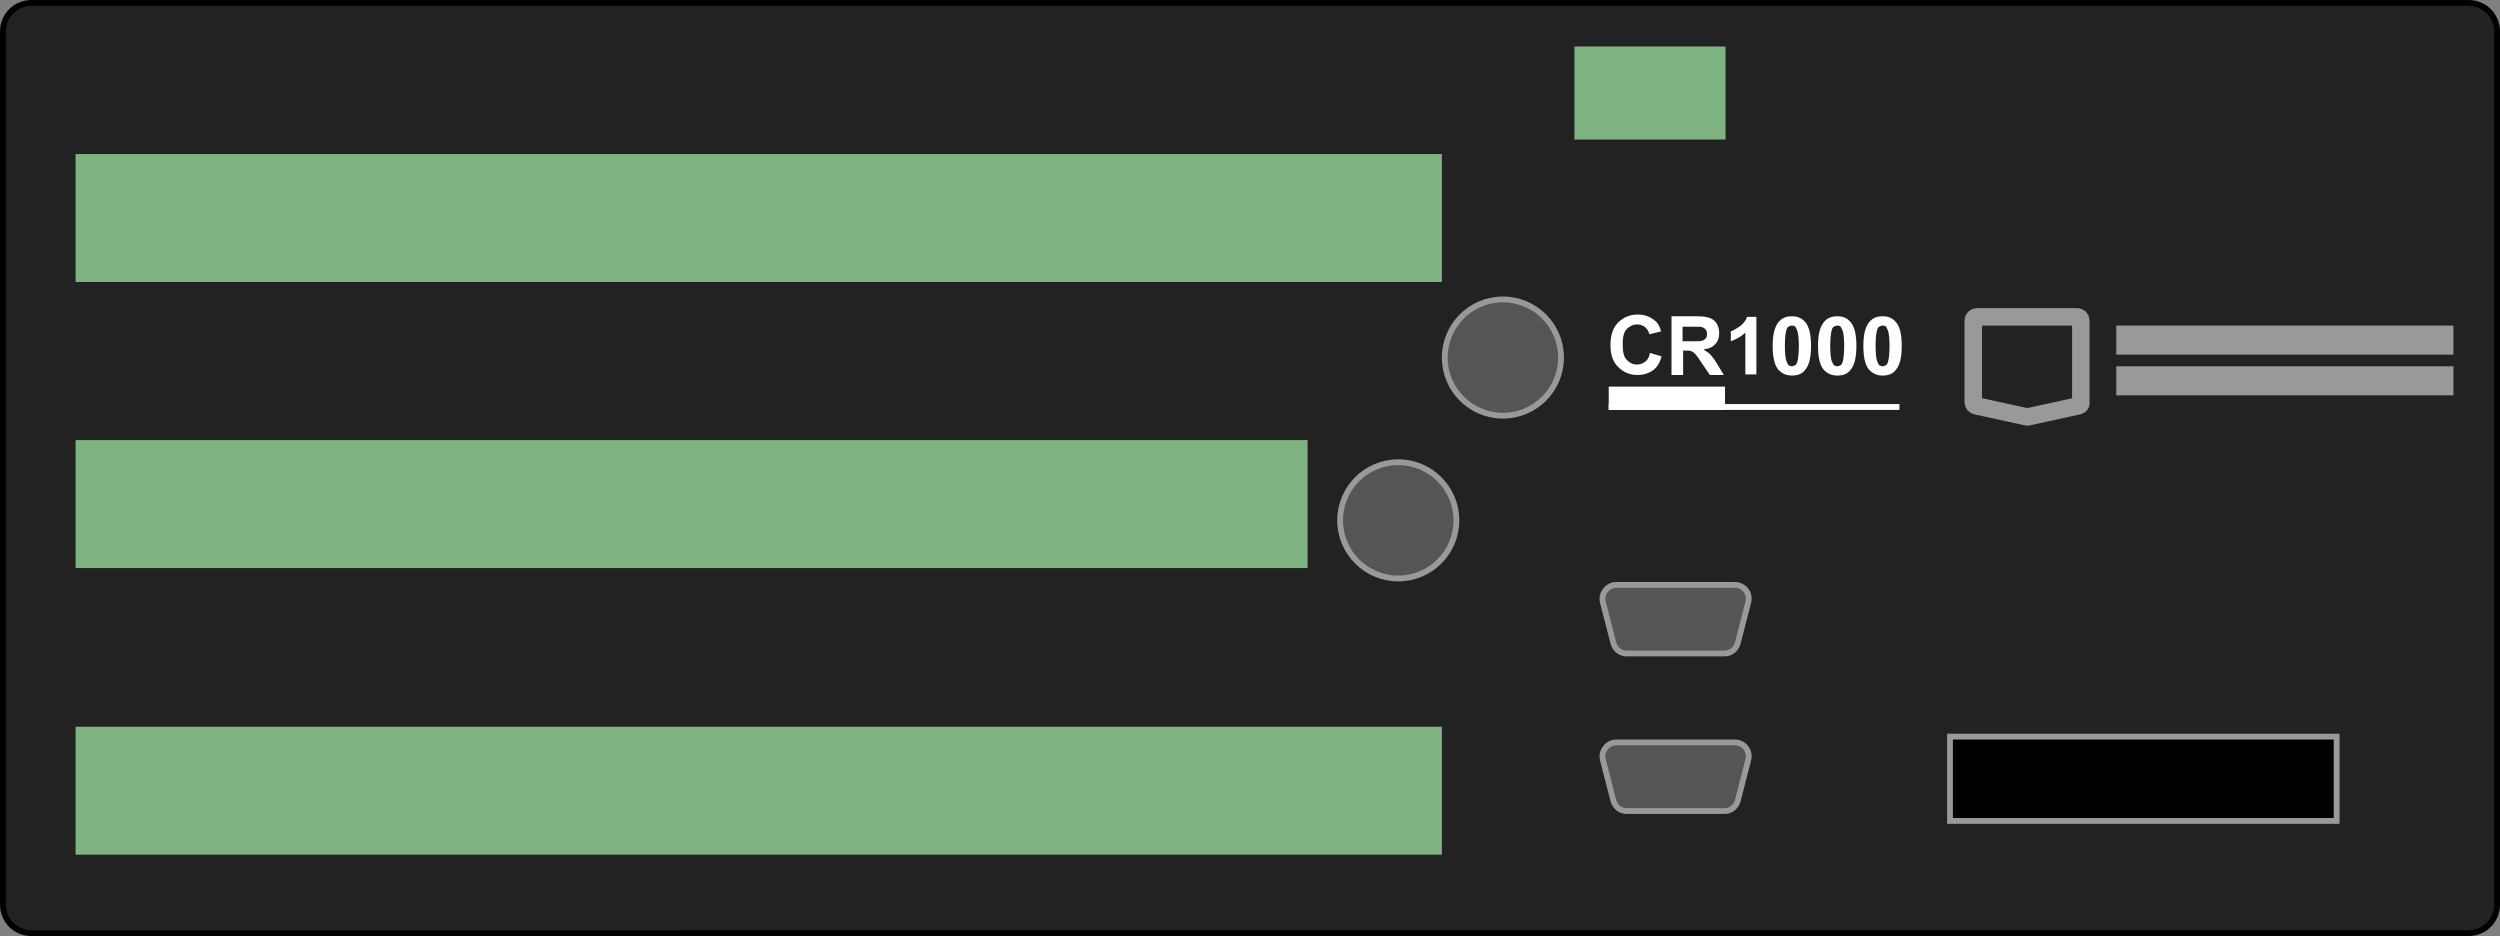 <?xml version="1.0" encoding="utf-8"?>
<!-- Generator: Adobe Illustrator 27.5.0, SVG Export Plug-In . SVG Version: 6.00 Build 0)  -->
<svg version="1.1" id="Layer_1" xmlns="http://www.w3.org/2000/svg" xmlns:xlink="http://www.w3.org/1999/xlink" x="0px" y="0px"
	 width="430px" height="161px" viewBox="0 0 430 161" style="enable-background:new 0 0 430 161;" xml:space="preserve">
<rect x="0" y="0" width="430" height="161" fill="#808080" stroke="none"/>
<style type="text/css">
	.st0{fill:#222222;}
	.st1{fill:#FFFFFF;}
	.st2{fill:none;stroke:#FFFFFF;stroke-miterlimit:10;}
	.st3{fill:none;stroke:#FFFFFF;stroke-width:4;stroke-miterlimit:10;}
	.st4{fill:none;stroke:#999999;stroke-width:5;stroke-miterlimit:10;}
	.st5{fill:none;stroke:#999999;stroke-width:3;stroke-miterlimit:10;}
	.st6{fill:#7EB382;}
	.st7{stroke:#999999;stroke-miterlimit:10;}
	.st8{fill:#555555;stroke:#999999;stroke-miterlimit:10;}
</style>
<g>
	<g>
		<path class="st0" d="M5.4,160.5c-2.7,0-4.9-2.2-4.9-4.9V5.4c0-2.7,2.2-4.9,4.9-4.9h419.2c2.7,0,4.9,2.2,4.9,4.9v150.2
			c0,2.7-2.2,4.9-4.9,4.9H5.4z"/>
		<path d="M424.6,1c2.4,0,4.4,2,4.4,4.4v150.2c0,2.4-2,4.4-4.4,4.4H5.4C3,160,1,158,1,155.6V5.4C1,3,3,1,5.4,1H424.6 M424.6,0H5.4
			C2.4,0,0,2.4,0,5.4v150.2c0,3,2.4,5.4,5.4,5.4h419.2c3,0,5.4-2.4,5.4-5.4V5.4C430,2.4,427.6,0,424.6,0L424.6,0z"/>
	</g>
	<g>
		<g>
			<path class="st1" d="M283.8,60.7l2,0.6c-0.3,1.1-0.8,1.9-1.5,2.4c-0.7,0.5-1.6,0.8-2.7,0.8c-1.3,0-2.4-0.5-3.3-1.4
				c-0.9-0.9-1.3-2.2-1.3-3.7c0-1.7,0.4-3,1.3-3.9c0.9-0.9,2-1.4,3.4-1.4c1.2,0,2.2,0.4,3,1.1c0.5,0.4,0.8,1,1,1.8l-2,0.5
				c-0.1-0.5-0.4-0.9-0.7-1.2c-0.4-0.3-0.8-0.5-1.4-0.5c-0.7,0-1.3,0.3-1.8,0.8c-0.5,0.5-0.7,1.4-0.7,2.6c0,1.3,0.2,2.2,0.7,2.7
				s1,0.8,1.8,0.8c0.5,0,1-0.2,1.4-0.5S283.6,61.5,283.8,60.7z"/>
			<path class="st1" d="M287.5,64.4v-10h4.3c1.1,0,1.8,0.1,2.3,0.3c0.5,0.2,0.9,0.5,1.2,1s0.4,1,0.4,1.6c0,0.8-0.2,1.4-0.7,1.9
				c-0.4,0.5-1.1,0.8-2,0.9c0.4,0.3,0.8,0.5,1.1,0.8c0.3,0.3,0.7,0.8,1.2,1.6l1.2,2h-2.4l-1.5-2.2c-0.5-0.8-0.9-1.3-1.1-1.5
				c-0.2-0.2-0.4-0.3-0.6-0.4c-0.2-0.1-0.6-0.1-1-0.1h-0.4v4.2H287.5z M289.5,58.7h1.5c1,0,1.6,0,1.8-0.1s0.4-0.2,0.6-0.4
				s0.2-0.5,0.2-0.8c0-0.3-0.1-0.6-0.3-0.8c-0.2-0.2-0.4-0.3-0.8-0.4c-0.2,0-0.7,0-1.5,0h-1.6V58.7z"/>
			<path class="st1" d="M302.1,64.4h-1.9v-7.2c-0.7,0.7-1.5,1.1-2.5,1.5v-1.7c0.5-0.2,1-0.5,1.6-0.9c0.6-0.5,1-1,1.2-1.6h1.6V64.4z"
				/>
			<path class="st1" d="M308.2,54.4c1,0,1.7,0.3,2.3,1c0.7,0.8,1,2.2,1,4.1c0,1.9-0.3,3.3-1,4.1c-0.5,0.7-1.3,1-2.3,1
				c-1,0-1.8-0.4-2.4-1.1c-0.6-0.8-0.9-2.1-0.9-4c0-1.9,0.3-3.2,1-4.1C306.5,54.7,307.2,54.4,308.2,54.4z M308.2,56
				c-0.2,0-0.4,0.1-0.6,0.2c-0.2,0.1-0.3,0.4-0.4,0.8c-0.1,0.5-0.2,1.3-0.2,2.5s0.1,2,0.2,2.4c0.1,0.4,0.3,0.7,0.4,0.9
				c0.2,0.1,0.4,0.2,0.6,0.2s0.4-0.1,0.6-0.2c0.2-0.1,0.3-0.4,0.4-0.8c0.1-0.5,0.2-1.3,0.2-2.5s-0.1-2-0.2-2.4
				c-0.1-0.4-0.3-0.7-0.4-0.9C308.6,56,308.4,56,308.2,56z"/>
			<path class="st1" d="M316,54.4c1,0,1.7,0.3,2.3,1c0.7,0.8,1,2.2,1,4.1c0,1.9-0.3,3.3-1,4.1c-0.5,0.7-1.3,1-2.3,1
				c-1,0-1.8-0.4-2.4-1.1c-0.6-0.8-0.9-2.1-0.9-4c0-1.9,0.3-3.2,1-4.1C314.3,54.7,315,54.4,316,54.4z M316,56
				c-0.2,0-0.4,0.1-0.6,0.2c-0.2,0.1-0.3,0.4-0.4,0.8c-0.1,0.5-0.2,1.3-0.2,2.5s0.1,2,0.2,2.4c0.1,0.4,0.3,0.7,0.4,0.9
				c0.2,0.1,0.4,0.2,0.6,0.2s0.4-0.1,0.6-0.2c0.2-0.1,0.3-0.4,0.4-0.8c0.1-0.5,0.2-1.3,0.2-2.5s-0.1-2-0.2-2.4
				c-0.1-0.4-0.3-0.7-0.4-0.9C316.4,56,316.2,56,316,56z"/>
			<path class="st1" d="M323.8,54.4c1,0,1.7,0.3,2.3,1c0.7,0.8,1,2.2,1,4.1c0,1.9-0.3,3.3-1,4.1c-0.5,0.7-1.3,1-2.3,1
				c-1,0-1.8-0.4-2.4-1.1c-0.6-0.8-0.9-2.1-0.9-4c0-1.9,0.3-3.2,1-4.1C322.1,54.7,322.8,54.4,323.8,54.4z M323.8,56
				c-0.2,0-0.4,0.1-0.6,0.2c-0.2,0.1-0.3,0.4-0.4,0.8c-0.1,0.5-0.2,1.3-0.2,2.5s0.1,2,0.2,2.4c0.1,0.4,0.3,0.7,0.4,0.9
				c0.2,0.1,0.4,0.2,0.6,0.2s0.4-0.1,0.6-0.2c0.2-0.1,0.3-0.4,0.4-0.8c0.1-0.5,0.2-1.3,0.2-2.5s-0.1-2-0.2-2.4
				c-0.1-0.4-0.3-0.7-0.4-0.9C324.2,56,324,56,323.8,56z"/>
		</g>
		<line class="st2" x1="276.7" y1="70" x2="326.7" y2="70"/>
		<line class="st3" x1="276.7" y1="68.5" x2="296.7" y2="68.5"/>
	</g>
	<g>
		<line class="st4" x1="364" y1="58.5" x2="422" y2="58.5"/>
		<line class="st4" x1="364" y1="65.5" x2="422" y2="65.5"/>
		<path class="st5" d="M357.5,69.8l-8.7,1.9c-0.1,0-0.2,0-0.2,0l-8.7-1.9c-0.3-0.1-0.5-0.3-0.5-0.6V55.1c0-0.3,0.3-0.6,0.6-0.6h17.3
			c0.3,0,0.6,0.3,0.6,0.6v14.1C358,69.5,357.8,69.7,357.5,69.8z"/>
	</g>
	<rect x="13" y="26.5" class="st6" width="235" height="22"/>
	<rect x="13" y="75.7" class="st6" width="211.9" height="22"/>
	<rect x="13" y="125" class="st6" width="235" height="22"/>
	<rect x="270.8" y="8" class="st6" width="26" height="16"/>
	<rect x="335.4" y="126.7" class="st7" width="66.5" height="14.5"/>
	<path class="st8" d="M296.6,139.5h-16.8c-1.1,0-2-0.7-2.3-1.8l-1.8-7c-0.4-1.5,0.8-3,2.3-3h20.4c1.6,0,2.7,1.5,2.3,3l-1.8,7
		C298.6,138.8,297.7,139.5,296.6,139.5z"/>
	<circle class="st8" cx="258.5" cy="61.5" r="10"/>
	<circle class="st8" cx="240.5" cy="89.5" r="10"/>
	<path class="st8" d="M296.6,112.4h-16.8c-1.1,0-2-0.7-2.3-1.8l-1.8-7c-0.4-1.5,0.8-3,2.3-3h20.4c1.6,0,2.7,1.5,2.3,3l-1.8,7
		C298.6,111.7,297.7,112.4,296.6,112.4z"/>
</g>
<g>
</g>
<g>
</g>
<g>
</g>
<g>
</g>
<g>
</g>
<g>
</g>
<g>
</g>
<g>
</g>
<g>
</g>
<g>
</g>
<g>
</g>
<g>
</g>
<g>
</g>
<g>
</g>
<g>
</g>
</svg>
